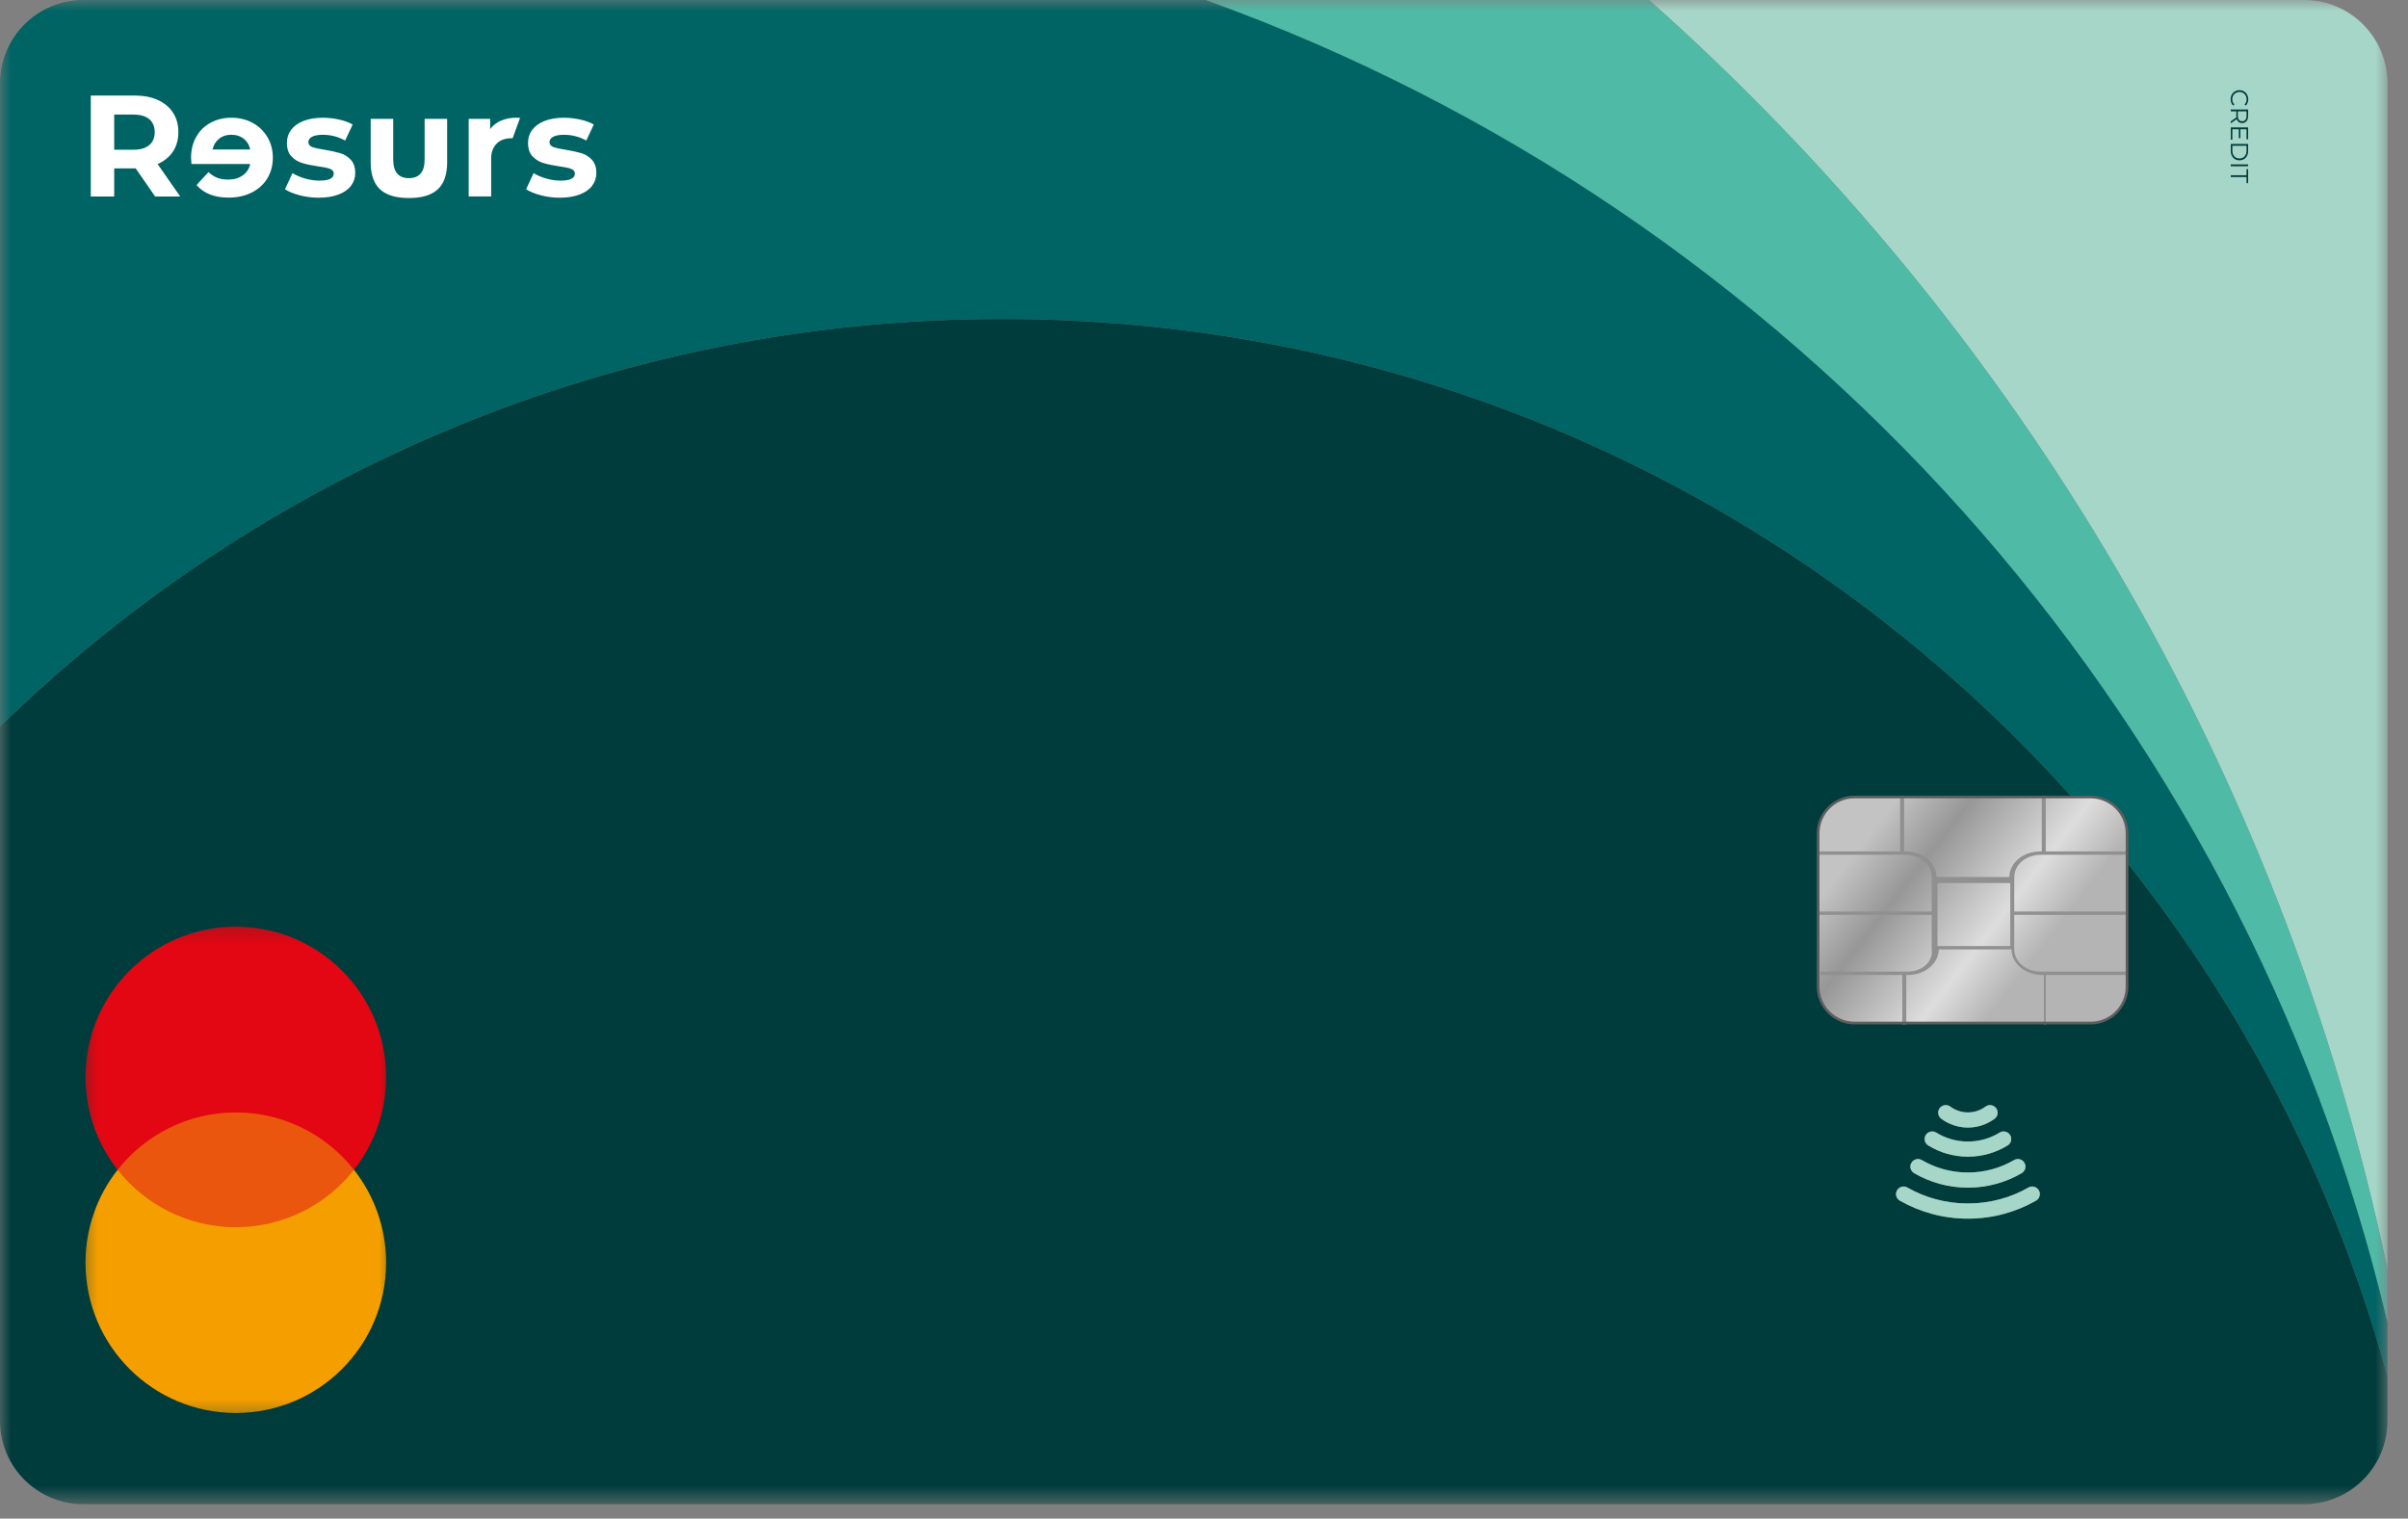 <svg width="111" height="70" viewBox="0 0 111 70" fill="none" xmlns="http://www.w3.org/2000/svg">
<rect x="0" y="0" width="111" height="70" fill="#808080" stroke="none"/>
<mask id="mask0_1352_771" style="mask-type:luminance" maskUnits="userSpaceOnUse" x="0" y="0" width="111" height="70">
<path d="M110.055 69.336V0H0V69.336H110.055Z" fill="white"/>
</mask>
<g mask="url(#mask0_1352_771)">
<path d="M110.055 58.511V3.844C110.055 1.721 108.333 0 106.21 0H76.013C93.002 15.089 105.204 35.445 110.055 58.511Z" fill="#A6D6C7"/>
<path d="M76.013 0H55.569C82.599 9.742 103.337 32.643 110.054 60.972V58.511C105.203 35.445 93.002 15.089 76.013 0Z" fill="#4FBAA6"/>
<path d="M0 33.494C11.927 21.868 28.222 14.701 46.194 14.701C76.716 14.702 102.408 35.363 110.055 63.459V60.971C103.337 32.643 82.599 9.742 55.57 0H3.846C1.723 0 0.001 1.721 0.001 3.844V33.494" fill="#006464"/>
<path d="M46.194 14.702C28.222 14.702 11.926 21.869 0 33.495V65.493C0 67.616 1.721 69.337 3.845 69.337H106.21C108.333 69.337 110.054 67.616 110.054 65.493V63.46C102.408 35.362 76.716 14.702 46.194 14.702ZM93.983 54.87C94.079 55.037 94.02 55.25 93.852 55.345C92.926 55.873 91.853 56.174 90.715 56.174C89.576 56.174 88.502 55.873 87.576 55.345C87.409 55.249 87.35 55.037 87.446 54.87C87.541 54.703 87.754 54.643 87.922 54.739C88.745 55.208 89.697 55.475 90.715 55.475C91.732 55.475 92.682 55.208 93.507 54.739C93.674 54.643 93.887 54.703 93.983 54.87ZM92.841 53.474C93.007 53.377 93.221 53.433 93.318 53.599C93.415 53.765 93.36 53.98 93.193 54.077C92.466 54.502 91.617 54.746 90.715 54.746C89.812 54.746 88.963 54.502 88.236 54.077C88.069 53.98 88.014 53.766 88.11 53.599C88.208 53.433 88.421 53.376 88.588 53.473C89.213 53.838 89.938 54.047 90.715 54.047C91.491 54.047 92.217 53.838 92.841 53.473V53.474ZM92.177 52.206C92.342 52.105 92.556 52.156 92.658 52.32C92.759 52.484 92.708 52.7 92.545 52.8C92.013 53.128 91.383 53.319 90.715 53.318C90.044 53.318 89.416 53.128 88.885 52.8C88.72 52.7 88.67 52.484 88.771 52.32C88.872 52.156 89.087 52.105 89.252 52.206C89.678 52.469 90.177 52.62 90.716 52.62C91.254 52.62 91.753 52.469 92.178 52.206H92.177ZM91.149 51.206C91.285 51.16 91.412 51.094 91.526 51.01C91.68 50.895 91.899 50.927 92.014 51.082C92.129 51.237 92.097 51.455 91.942 51.57C91.77 51.697 91.579 51.799 91.371 51.868C91.164 51.938 90.943 51.975 90.714 51.975C90.484 51.975 90.262 51.938 90.055 51.867C89.849 51.798 89.656 51.696 89.485 51.569C89.331 51.454 89.298 51.236 89.413 51.081C89.528 50.926 89.747 50.894 89.901 51.009C90.015 51.094 90.143 51.16 90.279 51.206C90.416 51.252 90.562 51.277 90.715 51.277C90.867 51.277 91.013 51.252 91.149 51.206Z" fill="#003C3C"/>
<path d="M89.901 51.009C89.746 50.895 89.528 50.926 89.413 51.081C89.298 51.236 89.331 51.454 89.485 51.569C89.656 51.696 89.848 51.798 90.055 51.867C90.261 51.937 90.484 51.975 90.713 51.975C90.943 51.975 91.164 51.937 91.371 51.868C91.577 51.798 91.77 51.697 91.942 51.57C92.097 51.455 92.129 51.237 92.014 51.082C91.898 50.927 91.68 50.895 91.525 51.01C91.412 51.094 91.285 51.161 91.149 51.206C91.012 51.252 90.866 51.277 90.714 51.277C90.562 51.277 90.415 51.252 90.279 51.206C90.142 51.16 90.016 51.093 89.901 51.009Z" fill="#A6D6C7"/>
<path d="M88.771 52.32C88.67 52.484 88.721 52.699 88.884 52.8C89.416 53.128 90.045 53.318 90.714 53.317C91.383 53.317 92.012 53.128 92.544 52.8C92.709 52.699 92.758 52.484 92.658 52.32C92.556 52.156 92.341 52.105 92.177 52.206C91.75 52.469 91.251 52.62 90.714 52.62C90.177 52.62 89.677 52.469 89.25 52.206C89.086 52.105 88.871 52.156 88.77 52.32H88.771Z" fill="#A6D6C7"/>
<path d="M88.109 53.599C88.012 53.765 88.068 53.98 88.235 54.077C88.963 54.502 89.811 54.745 90.714 54.745C91.617 54.745 92.465 54.502 93.193 54.077C93.359 53.98 93.415 53.765 93.318 53.599C93.222 53.433 93.007 53.377 92.84 53.474C92.216 53.839 91.491 54.048 90.714 54.048C89.937 54.048 89.213 53.839 88.588 53.474C88.421 53.377 88.207 53.434 88.109 53.6V53.599Z" fill="#A6D6C7"/>
<path d="M90.715 55.475C89.697 55.475 88.746 55.208 87.923 54.739C87.754 54.643 87.541 54.703 87.446 54.87C87.351 55.037 87.409 55.249 87.577 55.345C88.501 55.873 89.575 56.174 90.715 56.174C91.855 56.174 92.928 55.873 93.852 55.345C94.019 55.25 94.079 55.037 93.983 54.87C93.888 54.703 93.674 54.643 93.507 54.739C92.683 55.208 91.732 55.475 90.715 55.475Z" fill="#A6D6C7"/>
<path d="M85.481 36.759H96.377C97.285 36.759 98.028 37.503 98.028 38.412V45.482C98.028 46.392 97.285 47.136 96.377 47.136H85.481C84.573 47.136 83.83 46.392 83.83 45.482V38.412C83.83 37.503 84.573 36.759 85.481 36.759Z" fill="url(#paint0_linear_1352_771)"/>
<path d="M87.915 44.788H83.925V44.941H87.689V47.219H87.872V44.941H87.957C88.732 44.941 89.367 44.405 89.367 43.763H92.722C92.722 44.405 93.357 44.941 94.132 44.941H94.217V47.219H94.302V44.941H98.066V44.788H94.076C93.399 44.788 92.849 44.344 92.849 43.747V42.171H98.066V42.018H92.849V40.441C92.849 39.844 93.399 39.401 94.076 39.401H98.066V39.248H94.302V36.676H94.118V39.248H94.034C93.258 39.248 92.624 39.783 92.624 40.426H89.268C89.268 39.783 88.634 39.248 87.858 39.248H87.774V36.676H87.59V39.248H83.826V39.401H87.816C88.493 39.401 89.043 39.844 89.043 40.441V42.018H83.826V42.171H89.043V43.747C89.127 44.344 88.591 44.788 87.915 44.788ZM92.666 40.702V43.609H89.311V40.702H92.666Z" fill="#909090"/>
<path d="M85.481 36.676H96.377C97.326 36.676 98.11 37.461 98.11 38.412V45.482C98.11 46.433 97.326 47.219 96.377 47.219H85.481C84.532 47.219 83.748 46.433 83.748 45.482V38.412C83.748 37.461 84.532 36.676 85.481 36.676ZM96.377 47.095C97.285 47.095 97.987 46.35 97.987 45.482V38.412C97.987 37.503 97.244 36.8 96.377 36.8H85.481C84.573 36.8 83.872 37.544 83.872 38.412V45.482C83.872 46.392 84.615 47.095 85.481 47.095H96.377Z" fill="#5E5E5E"/>
<path d="M102.824 4.574C102.824 4.514 102.834 4.459 102.854 4.408C102.875 4.357 102.903 4.313 102.94 4.275C102.976 4.238 103.019 4.209 103.069 4.188C103.118 4.167 103.172 4.157 103.231 4.157C103.289 4.157 103.343 4.167 103.393 4.188C103.442 4.209 103.485 4.238 103.522 4.275C103.558 4.313 103.586 4.358 103.606 4.409C103.627 4.46 103.637 4.515 103.637 4.576C103.637 4.633 103.627 4.688 103.607 4.739C103.588 4.79 103.559 4.833 103.521 4.868L103.467 4.814C103.5 4.781 103.524 4.745 103.539 4.706C103.554 4.666 103.562 4.623 103.562 4.578C103.562 4.53 103.553 4.485 103.536 4.444C103.521 4.403 103.497 4.367 103.467 4.337C103.437 4.307 103.402 4.283 103.362 4.265C103.322 4.248 103.279 4.24 103.231 4.24C103.183 4.24 103.139 4.248 103.098 4.265C103.059 4.283 103.024 4.307 102.993 4.337C102.964 4.367 102.94 4.403 102.924 4.444C102.908 4.485 102.9 4.53 102.9 4.578C102.9 4.623 102.907 4.666 102.923 4.706C102.938 4.745 102.962 4.781 102.996 4.814L102.942 4.868C102.903 4.833 102.874 4.79 102.854 4.739C102.834 4.688 102.824 4.633 102.824 4.574ZM102.831 5.048H103.63V5.347C103.63 5.414 103.619 5.472 103.597 5.521C103.576 5.57 103.544 5.607 103.503 5.633C103.463 5.66 103.414 5.673 103.356 5.673C103.3 5.673 103.251 5.66 103.21 5.633C103.17 5.607 103.139 5.57 103.116 5.521C103.095 5.472 103.085 5.414 103.085 5.347V5.094L103.123 5.132H102.831V5.048ZM102.831 5.593L103.121 5.388V5.479L102.831 5.685V5.593ZM103.116 5.132L103.157 5.094V5.344C103.157 5.424 103.174 5.485 103.209 5.526C103.244 5.568 103.293 5.588 103.356 5.588C103.42 5.588 103.47 5.568 103.505 5.526C103.54 5.485 103.557 5.424 103.557 5.344V5.094L103.597 5.132H103.116ZM103.273 5.948V6.37H103.201V5.948H103.273ZM102.904 5.957V6.437H102.831V5.872H103.63V6.42H103.557V5.957H102.904ZM102.831 6.636H103.63V6.961C103.63 7.046 103.613 7.12 103.579 7.184C103.545 7.249 103.498 7.299 103.438 7.335C103.378 7.371 103.309 7.389 103.231 7.389C103.152 7.389 103.083 7.371 103.023 7.335C102.963 7.299 102.916 7.249 102.882 7.184C102.848 7.12 102.831 7.046 102.831 6.961V6.636ZM102.904 6.72V6.956C102.904 7.027 102.918 7.088 102.945 7.14C102.974 7.192 103.012 7.233 103.061 7.262C103.11 7.291 103.167 7.305 103.231 7.305C103.295 7.305 103.352 7.291 103.401 7.262C103.449 7.233 103.487 7.192 103.515 7.14C103.543 7.088 103.557 7.027 103.557 6.956V6.72H102.904ZM102.831 7.578H103.63V7.663H102.831V7.578ZM102.831 8.078H103.557V7.797H103.63V8.443H103.557V8.162H102.831V8.078Z" fill="#003C3C"/>
<path d="M7.151 9.057L6.254 7.76H5.264V9.057H4.186V4.404H6.201C6.613 4.404 6.971 4.472 7.274 4.609C7.578 4.747 7.812 4.942 7.976 5.195C8.139 5.447 8.222 5.746 8.222 6.092C8.222 6.438 8.138 6.736 7.972 6.987C7.806 7.238 7.569 7.429 7.265 7.563L8.308 9.059H7.151V9.057ZM6.879 5.491C6.711 5.351 6.465 5.281 6.141 5.281H5.264V6.903H6.141C6.465 6.903 6.711 6.832 6.879 6.69C7.047 6.549 7.132 6.349 7.132 6.092C7.132 5.836 7.047 5.63 6.879 5.491Z" fill="white"/>
<path d="M13.815 9C13.531 8.927 13.305 8.835 13.136 8.724L13.482 7.98C13.642 8.081 13.834 8.164 14.061 8.229C14.287 8.294 14.509 8.326 14.726 8.326C15.165 8.326 15.384 8.217 15.384 8C15.384 7.898 15.325 7.825 15.206 7.781C15.085 7.736 14.902 7.698 14.654 7.667C14.362 7.623 14.12 7.572 13.929 7.514C13.739 7.457 13.573 7.355 13.434 7.209C13.295 7.063 13.225 6.854 13.225 6.584C13.225 6.358 13.29 6.157 13.421 5.982C13.552 5.808 13.742 5.671 13.993 5.574C14.243 5.476 14.539 5.428 14.88 5.428C15.133 5.428 15.383 5.456 15.634 5.512C15.885 5.567 16.092 5.643 16.256 5.741L15.91 6.479C15.596 6.303 15.252 6.213 14.88 6.213C14.659 6.213 14.491 6.244 14.381 6.306C14.271 6.369 14.215 6.449 14.215 6.546C14.215 6.656 14.274 6.734 14.395 6.778C14.514 6.822 14.704 6.865 14.966 6.904C15.258 6.953 15.498 7.005 15.684 7.061C15.871 7.117 16.032 7.217 16.17 7.364C16.307 7.51 16.375 7.713 16.375 7.976C16.375 8.197 16.309 8.395 16.176 8.568C16.044 8.741 15.85 8.875 15.595 8.97C15.34 9.066 15.037 9.113 14.688 9.113C14.39 9.113 14.1 9.076 13.817 9.003V9.002L13.815 9Z" fill="white"/>
<path d="M24.931 9C24.647 8.927 24.422 8.835 24.252 8.724L24.598 7.98C24.758 8.081 24.95 8.164 25.177 8.229C25.403 8.294 25.625 8.326 25.842 8.326C26.281 8.326 26.5 8.217 26.5 8C26.5 7.898 26.441 7.825 26.321 7.781C26.201 7.736 26.017 7.698 25.769 7.667C25.477 7.623 25.235 7.572 25.044 7.514C24.854 7.457 24.689 7.355 24.549 7.209C24.41 7.063 24.34 6.854 24.34 6.584C24.34 6.358 24.405 6.157 24.536 5.982C24.666 5.808 24.857 5.671 25.108 5.574C25.358 5.476 25.654 5.428 25.995 5.428C26.248 5.428 26.498 5.456 26.749 5.512C27 5.567 27.207 5.643 27.371 5.741L27.025 6.479C26.711 6.303 26.367 6.213 25.995 6.213C25.774 6.213 25.607 6.244 25.496 6.306C25.385 6.369 25.33 6.449 25.33 6.546C25.33 6.656 25.389 6.734 25.509 6.778C25.629 6.822 25.818 6.865 26.08 6.904C26.373 6.953 26.612 7.005 26.798 7.061C26.985 7.117 27.146 7.217 27.284 7.364C27.421 7.51 27.489 7.713 27.489 7.976C27.489 8.197 27.423 8.395 27.291 8.568C27.158 8.741 26.964 8.875 26.709 8.97C26.454 9.066 26.152 9.113 25.802 9.113C25.505 9.113 25.214 9.076 24.931 9.003V9.002V9Z" fill="white"/>
<path d="M20.611 5.48H19.574V7.348C19.574 7.925 19.333 8.212 18.849 8.212C18.367 8.212 18.125 7.924 18.125 7.348V5.48H17.088V7.501C17.088 7.772 17.123 8.009 17.195 8.212C17.38 8.754 17.842 9.127 18.849 9.127C19.857 9.127 20.319 8.755 20.504 8.212C20.575 8.009 20.611 7.772 20.611 7.501V5.48Z" fill="white"/>
<path d="M12.327 6.321C12.16 6.039 11.932 5.82 11.641 5.662C11.351 5.505 11.026 5.427 10.668 5.427C10.309 5.427 10.001 5.502 9.717 5.653C9.433 5.804 9.21 6.02 9.049 6.302C8.888 6.583 8.807 6.91 8.807 7.282C8.807 7.295 8.813 7.388 8.827 7.561H11.534C11.486 7.782 11.37 7.957 11.188 8.085C11.006 8.214 10.78 8.278 10.509 8.278C10.322 8.278 10.158 8.251 10.014 8.195C9.87 8.139 9.736 8.053 9.611 7.932L9.06 8.53C9.396 8.916 9.888 9.109 10.536 9.109C10.94 9.109 11.296 9.03 11.607 8.873C11.917 8.716 12.156 8.498 12.325 8.219C12.493 7.94 12.577 7.623 12.577 7.268C12.577 6.914 12.494 6.602 12.328 6.321H12.327ZM10.076 6.414C10.236 6.278 10.431 6.211 10.662 6.211C10.893 6.211 11.094 6.278 11.254 6.41C11.398 6.53 11.491 6.692 11.535 6.892H9.798C9.841 6.696 9.933 6.535 10.078 6.413L10.076 6.414Z" fill="white"/>
<path d="M23.631 6.372L23.973 5.434C23.91 5.428 23.846 5.425 23.778 5.426C23.534 5.43 23.315 5.471 23.111 5.553C22.907 5.635 22.715 5.785 22.595 5.951V5.479H21.604V9.056H22.641V7.288C22.641 6.976 22.757 6.759 22.901 6.613C23.055 6.457 23.279 6.386 23.499 6.373C23.545 6.37 23.589 6.37 23.63 6.371L23.631 6.372Z" fill="white"/>
</g>
<mask id="mask1_1352_771" style="mask-type:luminance" maskUnits="userSpaceOnUse" x="3" y="42" width="16" height="24">
<path d="M18.264 65.611V42.25H3.462V65.611H18.264Z" fill="white"/>
</mask>
<g mask="url(#mask1_1352_771)">
<path d="M16.317 56.955V50.894H5.423V56.955H16.317Z" fill="#EA560D"/>
</g>
<mask id="mask2_1352_771" style="mask-type:luminance" maskUnits="userSpaceOnUse" x="3" y="42" width="16" height="24">
<path d="M18.264 65.611V42.25H3.462V65.611H18.264Z" fill="white"/>
</mask>
<g mask="url(#mask2_1352_771)">
<path d="M10.87 51.278C13.08 51.278 15.048 52.313 16.317 53.924C17.244 52.746 17.798 51.259 17.798 49.642C17.798 45.818 14.696 42.715 10.87 42.715C7.043 42.715 3.942 45.817 3.942 49.642C3.942 51.258 4.495 52.746 5.423 53.924C6.692 52.313 8.659 51.278 10.87 51.278Z" fill="#E30613"/>
<path d="M10.87 65.131C7.043 65.131 3.942 62.03 3.942 58.204C3.942 56.589 4.495 55.101 5.423 53.923C6.692 55.534 8.659 56.568 10.87 56.568C13.081 56.568 15.048 55.534 16.317 53.923C17.244 55.101 17.798 56.588 17.798 58.204C17.798 62.03 14.696 65.131 10.87 65.131Z" fill="#F59E00"/>
</g>
<defs>
<linearGradient id="paint0_linear_1352_771" x1="86.265" y1="38.33" x2="95.688" y2="45.59" gradientUnits="userSpaceOnUse">
<stop stop-color="#C3C3C3"/>
<stop offset="0.231" stop-color="#979797"/>
<stop offset="0.6" stop-color="#DDDDDD"/>
<stop offset="0.8" stop-color="#B4B4B4"/>
</linearGradient>
</defs>
</svg>
